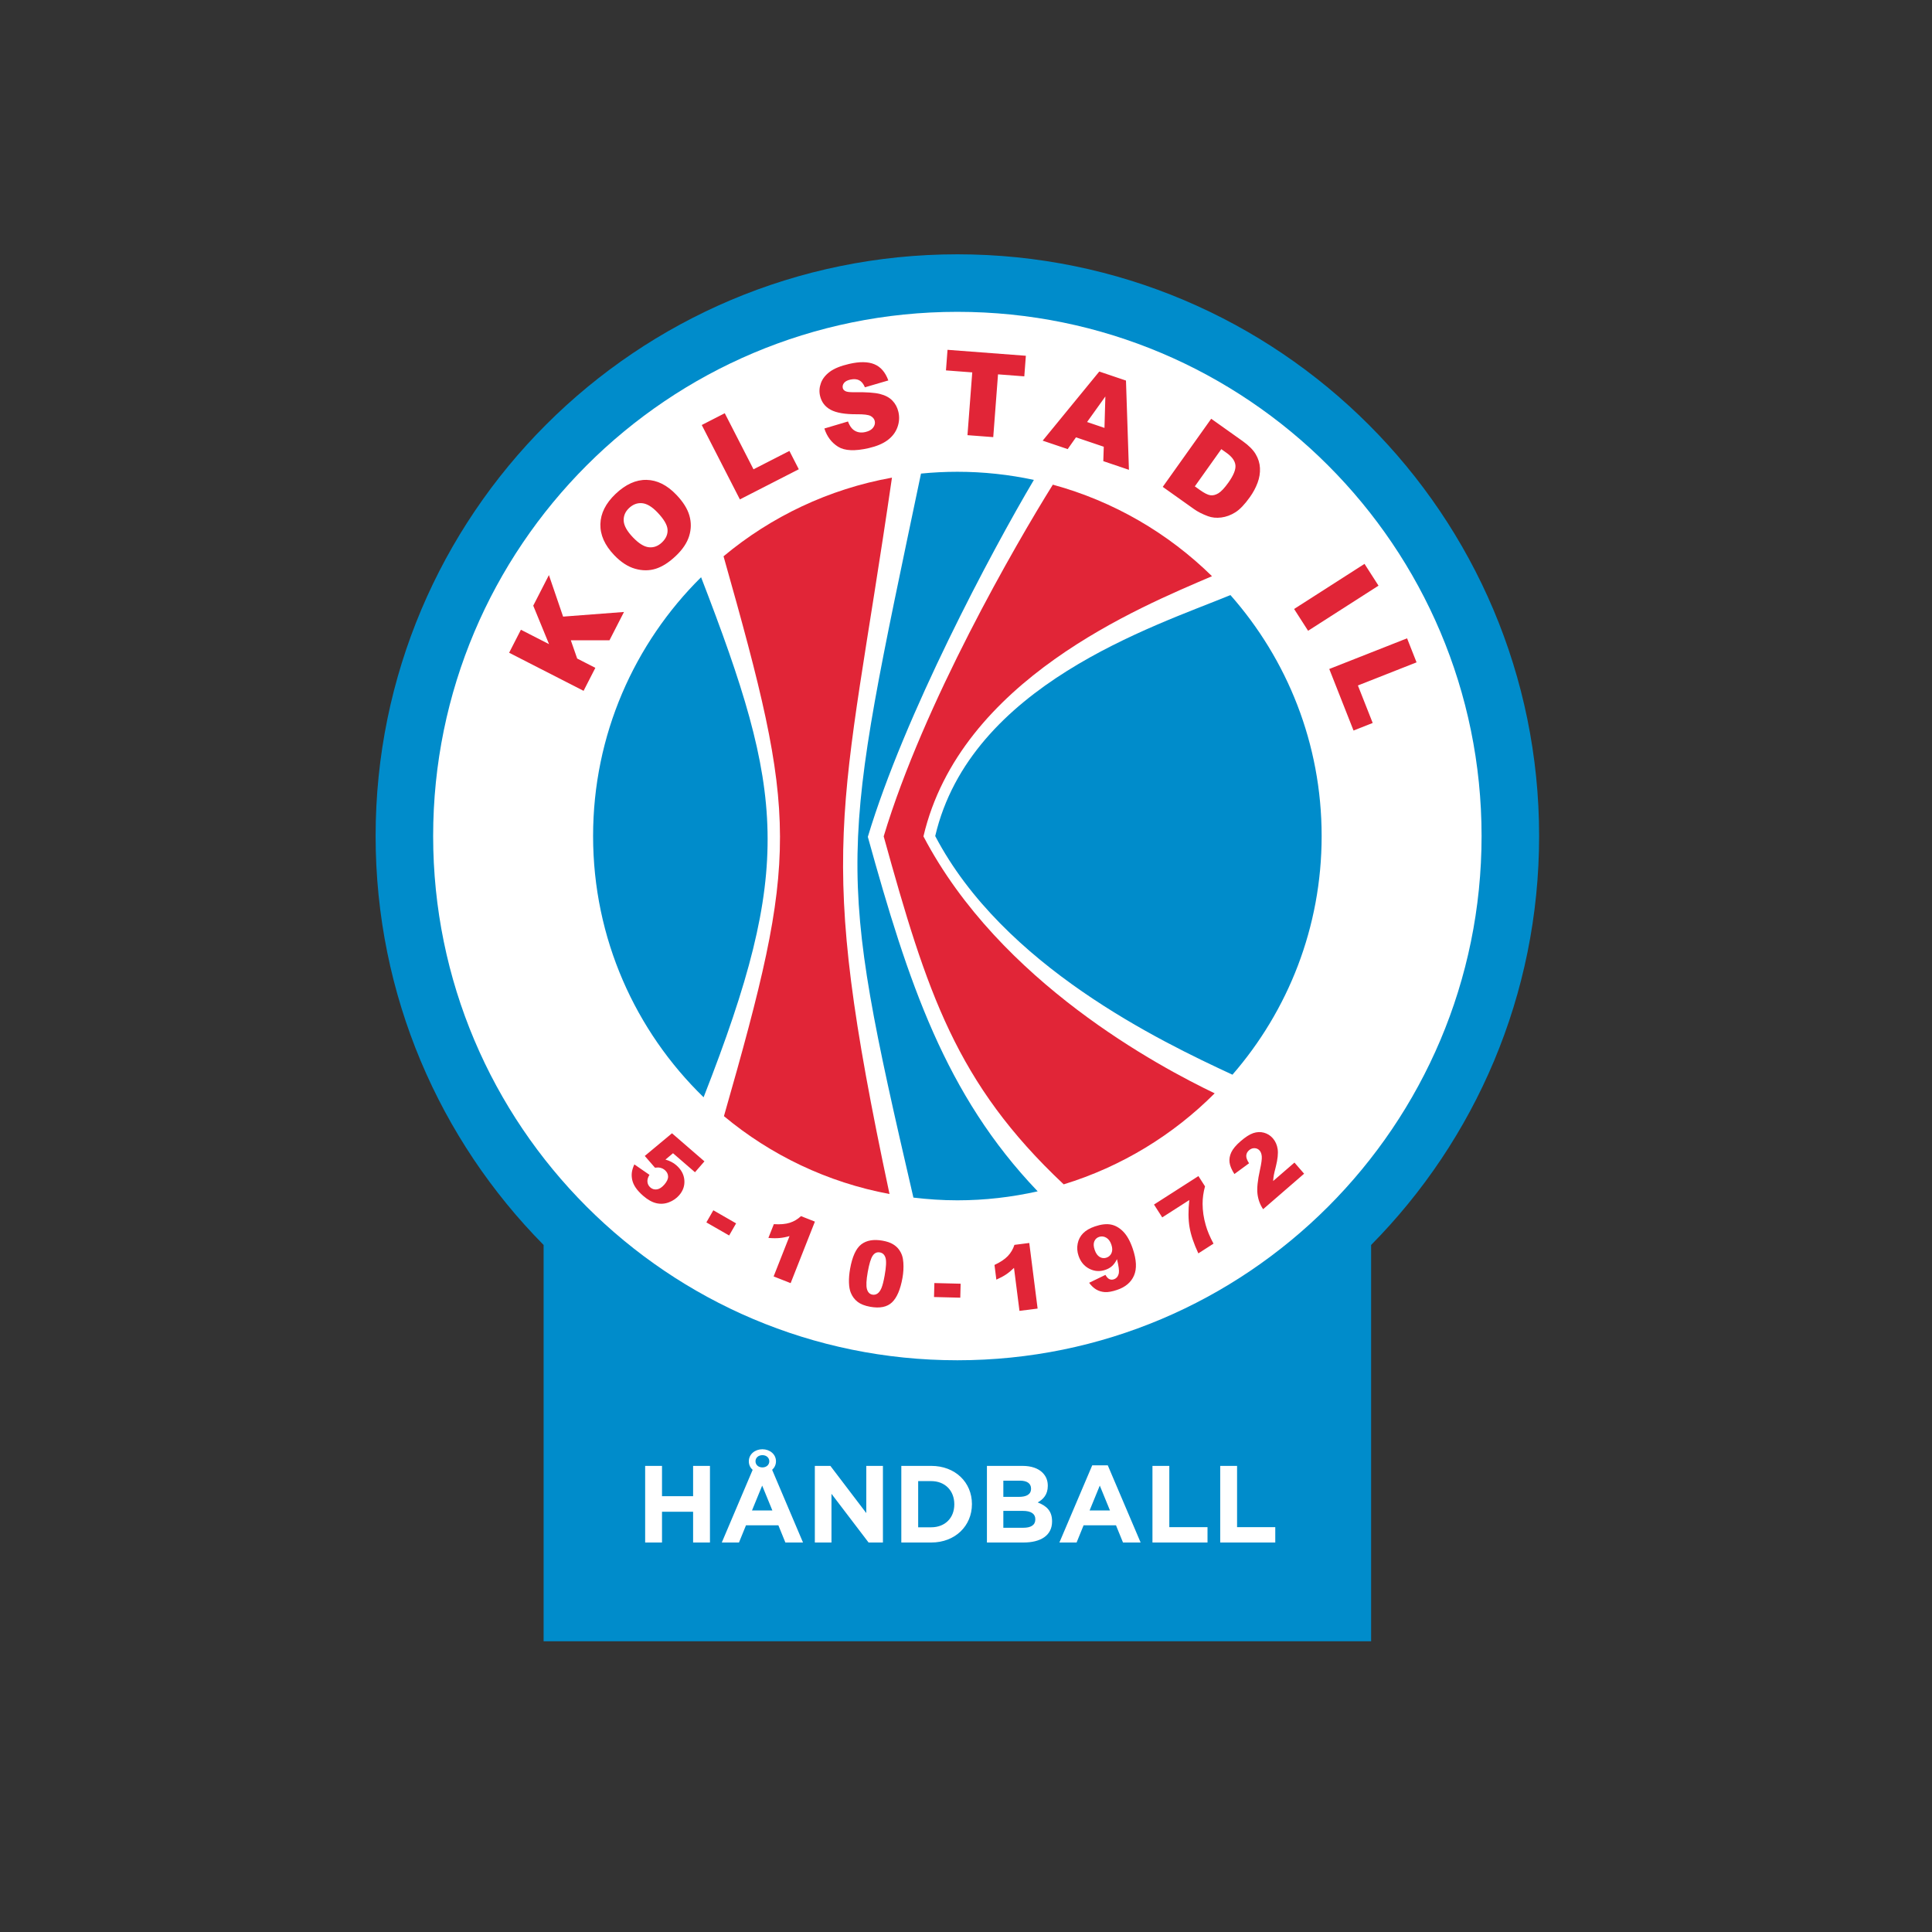<?xml version="1.0" encoding="utf-8"?>
<!-- Generator: Adobe Illustrator 16.0.0, SVG Export Plug-In . SVG Version: 6.00 Build 0)  -->
<!DOCTYPE svg PUBLIC "-//W3C//DTD SVG 1.1//EN" "http://www.w3.org/Graphics/SVG/1.1/DTD/svg11.dtd">
<svg version="1.1" id="Arendal" xmlns="http://www.w3.org/2000/svg" xmlns:xlink="http://www.w3.org/1999/xlink" x="0px" y="0px"
	 width="400px" height="400px" viewBox="0 0 400 400" enable-background="new 0 0 400 400" xml:space="preserve">
<rect x="0" y="0" width="400" height="400" fill="#333333" stroke="none"/>
<g>
	<path fill="#008CCB" d="M318.658,173.096c0-66.52-53.926-120.445-120.446-120.445S77.767,106.577,77.767,173.096
		c0,33.003,13.279,62.902,34.78,84.66v82.057h171.33v-82.057C305.379,235.998,318.658,206.1,318.658,173.096"/>
	<path fill="#FFFFFF" d="M198.212,281.629c59.944,0,108.532-48.591,108.532-108.533c0-59.941-48.588-108.534-108.532-108.534
		c-59.94,0-108.533,48.593-108.533,108.534C89.679,233.038,138.271,281.629,198.212,281.629"/>
	<path fill="#FFFFFF" d="M252.633,319.361h11.398v-3.176h-7.908v-12.689h-3.49V319.361z M238.604,319.361h11.398v-3.176h-7.908
		v-12.689h-3.49V319.361z M225.592,312.723l2.107-5.148l2.109,5.148H225.592z M219.337,319.361h3.56l1.448-3.561h6.71l1.451,3.561
		h3.649l-6.801-15.98h-3.22L219.337,319.361z M207.731,316.305v-3.494h4.034c1.791,0,2.586,0.662,2.586,1.723v0.047
		c0,1.18-0.931,1.725-2.471,1.725H207.731z M207.731,309.91v-3.355h3.445c1.475,0,2.29,0.59,2.29,1.635v0.045
		c0,1.178-0.975,1.676-2.516,1.676H207.731z M204.334,319.361h7.547c3.581,0,5.939-1.449,5.939-4.35v-0.045
		c0-2.133-1.135-3.197-2.972-3.904c1.134-0.631,2.087-1.629,2.087-3.418v-0.047c0-1.086-0.363-1.971-1.089-2.697
		c-0.905-0.904-2.334-1.404-4.147-1.404h-7.365V319.361z M190.098,316.209v-9.562h2.698c2.856,0,4.782,1.971,4.782,4.783v0.043
		c0,2.809-1.926,4.736-4.782,4.736H190.098z M186.608,319.361h6.188c4.986,0,8.431-3.467,8.431-7.932v-0.045
		c0-4.467-3.445-7.889-8.431-7.889h-6.188V319.361z M168.703,319.361h3.445v-10.086l7.684,10.086h2.968v-15.865h-3.445v9.771
		l-7.434-9.771h-3.218V319.361z M156.418,302.543c0-0.701,0.566-1.268,1.428-1.268c0.861,0,1.428,0.566,1.428,1.268
		c0,0.703-0.567,1.27-1.428,1.27C156.984,303.812,156.418,303.246,156.418,302.543 M155.693,312.723l2.108-5.148l2.108,5.148
		H155.693z M155.036,302.543c0,0.725,0.294,1.338,0.793,1.768l-6.391,15.051h3.558l1.451-3.561h6.709l1.45,3.561h3.65l-6.392-15.051
		c0.476-0.43,0.793-1.043,0.793-1.768c0-1.473-1.292-2.492-2.81-2.492C156.327,300.051,155.036,301.07,155.036,302.543
		 M133.572,319.361h3.49v-6.369h6.438v6.369h3.49v-15.865h-3.49v6.277h-6.438v-6.277h-3.49V319.361z"/>
	<path fill="#008CCB" d="M273.632,173.096c0-19.134-7.139-36.593-18.882-49.89c-15.961,6.539-53.813,18.664-61.124,49.89
		c14.103,26.907,46.55,42.46,61.542,49.408C266.662,209.269,273.632,192.001,273.632,173.096 M122.793,173.096
		c0,21.219,8.775,40.38,22.88,54.083c18.707-47.796,16.77-62.886-0.52-107.671C131.35,133.178,122.793,152.136,122.793,173.096
		 M214.055,99.357c-5.109-1.092-10.407-1.681-15.843-1.681c-2.541,0-5.052,0.13-7.529,0.375
		c-16.725,79.826-17.791,79.958-1.571,149.899c2.986,0.357,6.018,0.564,9.1,0.564c5.718,0,11.276-0.658,16.628-1.861
		c-19.111-19.991-26.802-43.206-35.165-73.392C187.254,148.052,205.16,114.371,214.055,99.357"/>
	<path fill="#E12537" d="M275.21,138.506l5.024,12.74l3.969-1.563l-3.064-7.765l12.143-4.785l-1.963-4.975L275.21,138.506z
		 M267.93,126.084l2.896,4.512l14.579-9.34l-2.895-4.512L267.93,126.084z M253.946,93.765c1.129,0.803,1.741,1.653,1.837,2.551
		c0.094,0.898-0.389,2.094-1.452,3.589c-0.803,1.129-1.493,1.867-2.069,2.217c-0.579,0.348-1.13,0.486-1.66,0.415
		c-0.528-0.072-1.248-0.431-2.16-1.079l-1.067-0.76l5.482-7.707L253.946,93.765z M240.734,100.802l6.479,4.604
		c0.775,0.553,1.732,1.04,2.872,1.463c0.831,0.312,1.753,0.403,2.764,0.275c1.007-0.128,1.979-0.485,2.913-1.072
		c0.934-0.585,1.936-1.633,3.01-3.141c0.686-0.961,1.217-1.954,1.598-2.979c0.381-1.023,0.544-2.042,0.492-3.054
		c-0.051-1.013-0.35-1.972-0.891-2.876c-0.537-0.906-1.443-1.812-2.723-2.719l-6.479-4.604L240.734,100.802z M225.068,87.373
		l3.785-5.288l-0.184,6.507L225.068,87.373z M228.427,95.477l5.306,1.794l-0.612-18.479l-5.528-1.87l-11.717,14.31l5.176,1.75
		l1.717-2.436l5.753,1.946L228.427,95.477z M195.852,76.686l5.441,0.414l-0.989,12.996l5.336,0.406l0.988-12.997l5.441,0.414
		l0.324-4.262l-16.219-1.232L195.852,76.686z M173.523,92.494c1.36,0.85,3.475,0.944,6.345,0.281
		c1.635-0.376,2.934-0.925,3.899-1.645c0.966-0.72,1.643-1.604,2.03-2.655c0.388-1.051,0.458-2.117,0.208-3.198
		c-0.212-0.92-0.629-1.7-1.25-2.341c-0.62-0.64-1.481-1.098-2.584-1.374c-1.101-0.274-2.849-0.394-5.24-0.36
		c-0.965,0.021-1.597-0.052-1.893-0.218c-0.304-0.155-0.485-0.368-0.549-0.636c-0.084-0.369-0.003-0.717,0.245-1.044
		s0.675-0.562,1.281-0.701c0.737-0.169,1.353-0.13,1.852,0.118c0.497,0.249,0.899,0.738,1.205,1.467l4.848-1.421
		c-0.618-1.699-1.586-2.818-2.903-3.359c-1.317-0.54-3.053-0.562-5.209-0.064c-1.758,0.406-3.09,0.946-3.997,1.619
		c-0.906,0.674-1.523,1.455-1.847,2.341c-0.325,0.886-0.388,1.763-0.188,2.629c0.305,1.319,1.045,2.291,2.225,2.917
		c1.172,0.626,2.959,0.932,5.364,0.919c1.468-0.016,2.433,0.105,2.896,0.361c0.463,0.257,0.746,0.604,0.846,1.041
		c0.107,0.46-0.001,0.911-0.324,1.353c-0.322,0.441-0.856,0.748-1.6,0.92c-0.997,0.23-1.844,0.066-2.538-0.493
		c-0.428-0.346-0.788-0.909-1.082-1.689l-4.889,1.455C171.214,90.385,172.163,91.645,173.523,92.494 M153.186,103.397l12.196-6.243
		l-1.944-3.793l-7.433,3.805l-5.951-11.611l-4.763,2.438L153.186,103.397z M129.13,107.83c-0.054-1.004,0.31-1.877,1.09-2.622
		c0.815-0.776,1.721-1.119,2.714-1.029c0.996,0.091,2.056,0.726,3.18,1.904c1.337,1.402,2.036,2.59,2.096,3.566
		s-0.325,1.86-1.158,2.653c-0.809,0.771-1.713,1.105-2.71,1c-0.998-0.105-2.099-0.79-3.305-2.054
		C129.82,109.973,129.184,108.833,129.13,107.83 M131.5,117.757c1.506,0.425,2.935,0.422,4.292-0.011
		c1.354-0.432,2.739-1.321,4.153-2.669c1.391-1.324,2.304-2.692,2.738-4.101c0.436-1.41,0.453-2.818,0.051-4.225
		c-0.399-1.407-1.299-2.843-2.696-4.305c-1.923-2.018-3.983-3.047-6.18-3.092c-2.196-0.044-4.337,0.928-6.424,2.916
		c-2.034,1.939-3.079,4.022-3.131,6.247c-0.053,2.227,0.896,4.361,2.846,6.405C128.545,116.386,129.996,117.331,131.5,117.757
		 M120.823,143.03l2.438-4.76l-3.761-1.925l-1.317-3.778l8.003-0.004l3.003-5.862l-12.605,0.962l-2.938-8.599l-3.244,6.331
		l3.27,7.968l-5.824-2.982l-2.44,4.761L120.823,143.03z"/>
	<path fill="#E12537" d="M268.004,240.699l-4.415,3.824c0.038-0.479,0.085-0.879,0.14-1.205c0.056-0.322,0.197-0.928,0.427-1.812
		c0.374-1.506,0.497-2.695,0.372-3.58c-0.127-0.875-0.459-1.626-0.994-2.246c-0.507-0.582-1.121-0.973-1.846-1.168
		c-0.723-0.193-1.459-0.164-2.209,0.087c-0.75,0.253-1.625,0.81-2.619,1.671c-0.953,0.826-1.597,1.592-1.93,2.297
		c-0.332,0.703-0.453,1.407-0.363,2.113c0.092,0.701,0.426,1.498,1.004,2.391l3.031-2.225c-0.416-0.642-0.609-1.174-0.578-1.601
		c0.031-0.424,0.227-0.793,0.59-1.106c0.348-0.297,0.731-0.438,1.148-0.42c0.422,0.021,0.765,0.189,1.037,0.502
		c0.246,0.283,0.395,0.688,0.438,1.207c0.045,0.52-0.078,1.445-0.375,2.777c-0.484,2.178-0.654,3.852-0.51,5.016
		c0.147,1.166,0.534,2.209,1.164,3.131l8.486-7.348L268.004,240.699z M240.627,252.049l5.602-3.588
		c-0.233,2.163-0.216,4.043,0.057,5.634c0.272,1.593,0.878,3.394,1.818,5.403l3.14-2.014c-0.749-1.395-1.288-2.678-1.612-3.842
		c-0.428-1.49-0.644-2.957-0.648-4.395c-0.002-1.184,0.164-2.392,0.501-3.626l-1.363-2.125l-9.198,5.893L240.627,252.049z
		 M230.13,259.424c-0.206,0.477-0.56,0.801-1.06,0.967c-0.481,0.164-0.946,0.11-1.396-0.156c-0.45-0.27-0.796-0.758-1.037-1.473
		c-0.239-0.707-0.264-1.291-0.072-1.749c0.189-0.458,0.52-0.768,0.991-0.927c0.499-0.168,0.989-0.116,1.47,0.158
		c0.48,0.273,0.837,0.756,1.07,1.445C230.327,258.368,230.338,258.945,230.13,259.424 M226.965,266.979
		c0.543,0.32,1.146,0.499,1.81,0.537c0.667,0.035,1.509-0.117,2.523-0.462c1.718-0.58,2.88-1.569,3.486-2.967
		c0.608-1.397,0.521-3.247-0.259-5.55c-0.53-1.562-1.188-2.746-1.972-3.547c-0.784-0.795-1.637-1.282-2.556-1.46
		c-0.921-0.176-2.018-0.05-3.297,0.383c-1.061,0.36-1.883,0.837-2.463,1.429c-0.58,0.594-0.953,1.308-1.117,2.137
		c-0.166,0.834-0.106,1.672,0.182,2.52c0.42,1.24,1.16,2.133,2.222,2.68c1.062,0.546,2.163,0.625,3.306,0.238
		c0.586-0.197,1.068-0.474,1.447-0.828c0.377-0.354,0.705-0.821,0.98-1.399c0.347,1.409,0.477,2.364,0.389,2.866
		c-0.126,0.68-0.473,1.118-1.041,1.312c-0.32,0.106-0.623,0.097-0.912-0.032c-0.289-0.127-0.562-0.422-0.824-0.884l-3.374,1.634
		C225.932,266.194,226.424,266.657,226.965,266.979 M210.028,257.736c-0.288,0.887-0.746,1.662-1.372,2.32s-1.545,1.271-2.758,1.838
		l0.385,3.044c0.826-0.369,1.502-0.733,2.034-1.091s1.073-0.807,1.621-1.345l1.132,8.9l3.756-0.477l-1.727-13.581L210.028,257.736z
		 M193.379,268.535l5.437,0.137l0.074-2.893l-5.438-0.137L193.379,268.535z M180.676,259.988c0.382-0.568,0.878-0.799,1.487-0.691
		c0.597,0.107,0.99,0.49,1.181,1.148c0.19,0.658,0.129,1.867-0.187,3.631c-0.214,1.197-0.437,2.066-0.667,2.612
		c-0.231,0.542-0.508,0.921-0.829,1.134c-0.321,0.215-0.669,0.287-1.042,0.22c-0.566-0.102-0.943-0.488-1.131-1.157
		c-0.188-0.671-0.132-1.85,0.169-3.539C179.956,261.677,180.295,260.559,180.676,259.988 M175.77,265.539
		c0.026,0.879,0.156,1.592,0.389,2.137c0.317,0.767,0.788,1.387,1.412,1.865s1.494,0.817,2.609,1.017
		c1.989,0.355,3.491,0.048,4.504-0.921c1.014-0.971,1.735-2.658,2.165-5.062c0.192-1.073,0.252-2.125,0.182-3.159
		c-0.034-0.54-0.12-1.025-0.259-1.451c-0.139-0.425-0.357-0.847-0.656-1.262c-0.299-0.416-0.715-0.787-1.248-1.109
		c-0.535-0.324-1.248-0.563-2.14-0.725c-1.857-0.33-3.33-0.071-4.417,0.77c-1.087,0.846-1.855,2.527-2.306,5.047
		C175.822,263.709,175.743,264.661,175.77,265.539 M165.838,251.786c-0.681,0.64-1.455,1.099-2.32,1.375
		c-0.867,0.276-1.968,0.373-3.304,0.288l-1.126,2.85c0.9,0.076,1.669,0.082,2.307,0.021c0.639-0.057,1.329-0.189,2.069-0.4
		l-3.292,8.35l3.522,1.389l5.024-12.736L165.838,251.786z M146.246,253.084l4.715,2.709l1.442-2.508l-4.715-2.709L146.246,253.084z
		 M133.495,239.326l2.11,2.431c0.447-0.058,0.807-0.054,1.081,0.015c0.371,0.086,0.694,0.248,0.967,0.484
		c0.43,0.373,0.654,0.812,0.668,1.318c0.014,0.507-0.241,1.063-0.766,1.67c-0.514,0.594-1.028,0.925-1.544,1.004
		c-0.516,0.074-0.971-0.058-1.363-0.398c-0.352-0.305-0.553-0.688-0.6-1.146c-0.049-0.458,0.091-0.947,0.419-1.465l-3.132-2.164
		c-0.274,0.596-0.446,1.146-0.513,1.644c-0.07,0.499-0.044,1.022,0.072,1.563c0.118,0.544,0.36,1.088,0.729,1.628
		c0.368,0.542,0.889,1.104,1.56,1.687c0.935,0.809,1.841,1.313,2.717,1.513c0.876,0.2,1.74,0.14,2.592-0.185
		c0.851-0.324,1.562-0.815,2.132-1.471c0.81-0.936,1.164-1.986,1.063-3.15s-0.661-2.187-1.679-3.068
		c-0.301-0.263-0.638-0.487-1.009-0.679c-0.373-0.193-0.78-0.354-1.224-0.476l1.566-1.316l4.549,3.937l1.956-2.255l-6.716-5.812
		L133.495,239.326z"/>
	<path fill="#E12537" d="M184.163,247.209c-15.583-73.226-9.86-76.892,0.508-148.317c-13.112,2.357-25.049,8.088-34.869,16.284
		c15.454,54.592,15.681,61.451,0.082,115.912C159.561,239.143,171.287,244.805,184.163,247.209 M182.958,173.162
		c8.958,32.332,14.994,51.104,37.27,72.046c11.954-3.666,22.646-10.214,31.258-18.847c-11.35-5.453-44.439-22.947-60.296-53.199
		c7.576-32.363,44.923-47.493,59.74-53.867c-9.056-8.895-20.347-15.513-32.952-18.95
		C210.275,112.692,191.246,145.601,182.958,173.162"/>
</g>
</svg>
